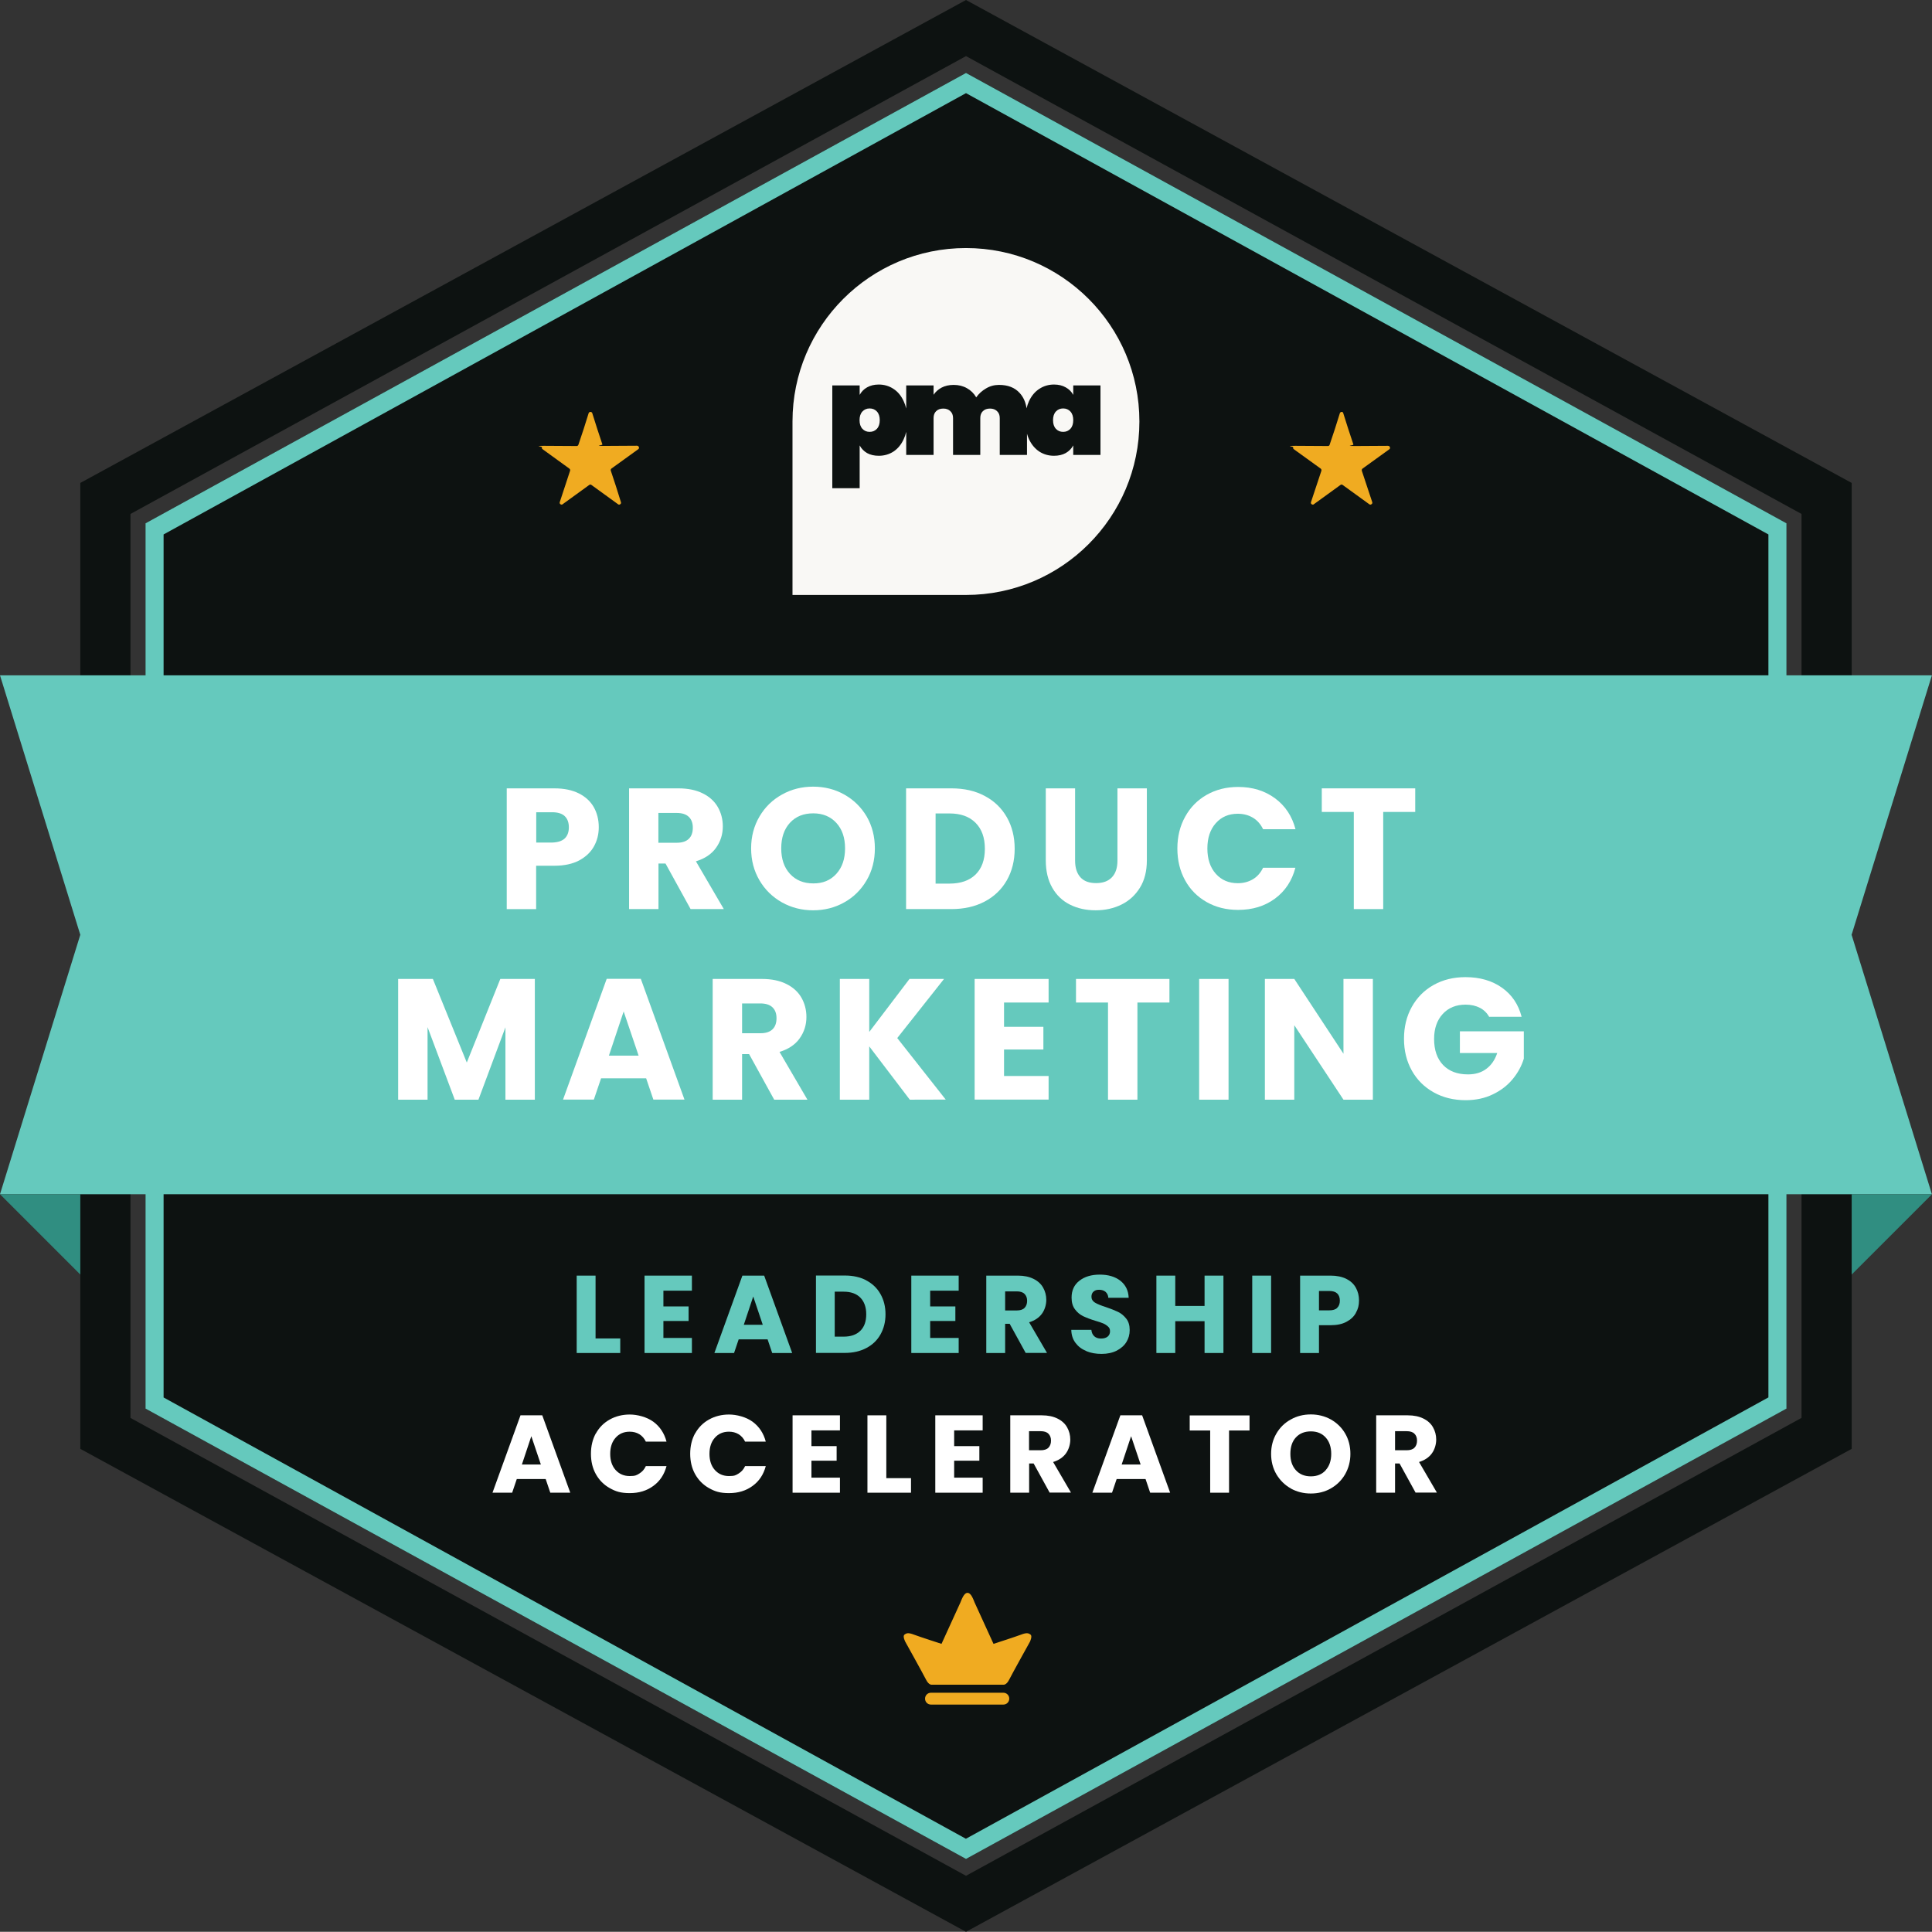<?xml version="1.0" encoding="UTF-8"?>
<svg id="Layer_1" xmlns="http://www.w3.org/2000/svg" viewBox="0 0 1925 1924.8">
  <rect x="0" y="0" width="1925" height="1924.8" fill="#333333" stroke="none"/>
  <defs>
    <style>
      .cls-1 {
        fill: #308e81;
      }

      .cls-2 {
        isolation: isolate;
      }

      .cls-3 {
        fill: #fff;
      }

      .cls-4 {
        fill: #0d1211;
      }

      .cls-5 {
        fill: #f9f8f5;
      }

      .cls-6 {
        fill: #f0ab21;
      }

      .cls-7 {
        fill: #65c9bd;
      }
    </style>
  </defs>
  <polygon class="cls-4" points="145 1403.5 145 521.4 962.5 72.7 1779.9 521.4 1779.9 1403.5 962.5 1852.2 145 1403.5"/>
  <path class="cls-4" d="M962.5,0L80,481.2v962.4l882.5,481.2,882.5-481.2V481.2L962.5,0ZM1794.9,1412.8l-832.4,456.2-832.5-456.2v-900.7L962.5,55.9l832.5,456.2v900.7h-.1Z"/>
  <polygon class="cls-7" points="1924.9 1189.9 0 1189.9 80 931.4 0 672.9 1924.9 672.9 1844.9 931.4 1924.9 1189.9"/>
  <path class="cls-7" d="M962.5,72.7L145,521.4v882.1l817.5,448.7,817.5-448.7v-882.1L962.5,72.7ZM1761.9,1392.4l-799.5,439.7-799.4-439.7v-859.9L962.5,92.8l799.5,439.7v859.9h-.1Z"/>
  <polygon class="cls-1" points="80 1269.9 80 1189.9 0 1189.9 80 1269.9"/>
  <polygon class="cls-1" points="1845 1269.9 1845 1189.9 1925 1189.9 1845 1269.9"/>
  <path class="cls-6" d="M1336.7,410.4c-.7,0-1.5.6-1.7,1.3-3.2,10.6-6.6,20.9-10.1,31.2-.2,1-1,1.5-1.7,1.5-11.1,0-21.9-.2-32.7-.2s-1.8.5-2,1.5c-.2.7,0,1.5.8,2,8.9,6.4,17.7,12.8,26.6,19.2.7.5.9,1.5.7,2.2-3.4,10.3-6.9,20.9-10.4,31.3-.2.7,0,1.5.7,2,.4.2.8.4,1.2.4s.8-.1,1-.4c8.8-6.4,17.7-12.8,26.5-19.2.4-.3.8-.4,1.1-.4s.8.1,1.1.4c8.8,6.4,17.7,12.8,26.5,19.2.3.2.6.4,1,.4s.8-.1,1.2-.4c.8-.5,1-1.3.8-2-3.5-10.4-6.9-20.9-10.4-31.3-.2-.7,0-1.7.7-2.2,8.9-6.4,17.7-12.8,26.6-19.2.7-.5,1-1.3.7-2-.2-1-1-1.5-2-1.5-10.8,0-21.6.2-32.7.2s-1.5-.5-1.7-1.5c-3.4-10.3-6.9-20.6-10.1-31.2,0-.7-.7-1.3-1.7-1.3M588.2,410.4c-.7,0-1.5.6-1.7,1.3-3.2,10.6-6.6,20.9-10.1,31.2-.3,1-1,1.5-1.7,1.5-11.1,0-21.9-.2-32.7-.2s-1.7.5-2,1.5c-.3.7,0,1.5.8,2,8.8,6.4,17.7,12.8,26.5,19.2.7.5,1,1.5.7,2.2-3.4,10.3-6.9,20.9-10.3,31.3-.2.7,0,1.5.7,2,.4.2.8.4,1.2.4s.8-.1,1-.4c8.8-6.4,17.7-12.8,26.5-19.2.4-.3.8-.4,1.1-.4s.7.1,1.1.4c8.8,6.4,17.7,12.8,26.5,19.2.2.2.6.4,1,.4s.8-.1,1.2-.4c.7-.5,1-1.3.7-2-3.2-10.5-6.6-21.1-10.1-31.4-.3-.7,0-1.7.7-2.2,8.9-6.4,17.7-12.8,26.6-19.2.7-.5,1-1.3.7-2-.3-1-1-1.5-2-1.5-10.8,0-21.7.2-32.7.2s-1.5-.5-1.7-1.5c-3.4-10.3-6.9-20.6-10.1-31.2-.1-.6-.9-1.2-1.9-1.2"/>
  <g>
    <path class="cls-6" d="M927.6,1686.6c-3.3,0-5.9,2.6-5.9,5.9s2.6,5.9,5.9,5.9h72.1c3.3,0,5.9-2.6,5.9-5.9s-2.6-5.9-5.9-5.9h-72.1Z"/>
    <path class="cls-6" d="M1026.8,1628.7c-2.1-1.6-3.9-2.1-9.4,0s-27.5,9.2-27.5,9.2l-19-41.6c0-.3-.3-.6-.3-.8-1.2-3-2.4-5.7-3.9-7.1-.7-.7-1.6-1.3-2.6-1.3h-.2c-1,0-1.9.6-2.6,1.3-1.5,1.5-2.7,4.1-3.9,7.1,0,.2-.2.5-.3.8l-19,41.6s-22-7.1-27.5-9.2-7.3-1.6-9.4,0c-2.1,1.6.8,7.1.8,7.1,0,0,17.8,32,20.7,37.8s6,5,6,5h70.8s3.1.8,6-5,20.7-37.8,20.7-37.8c0,0,2.7-5.6.6-7.1"/>
  </g>
  <g class="cls-2">
    <path class="cls-7" d="M593.4,1333.6h24.6v14.5h-43.4v-77.1h18.8v62.6h0Z"/>
    <path class="cls-7" d="M661,1286.1v15.6h25.1v14.5h-25.1v16.9h28.4v15h-47.2v-77.1h47.2v15h-28.4v.1Z"/>
    <path class="cls-7" d="M764.8,1334.5h-28.8l-4.6,13.6h-19.6l27.9-77.1h21.7l27.9,77.1h-19.9l-4.6-13.6h0ZM760,1320l-9.5-28.2-9.4,28.2h19-.1Z"/>
    <path class="cls-7" d="M863.2,1275.8c6.1,3.2,10.8,7.7,14.1,13.6,3.3,5.8,5,12.5,5,20.1s-1.7,14.2-5,20.1-8.1,10.4-14.2,13.6c-6.1,3.2-13.2,4.8-21.2,4.8h-28.9v-77.1h28.9c8.1,0,15.2,1.6,21.3,4.8v.1ZM857.2,1326c4-3.9,5.9-9.4,5.9-16.5s-2-12.6-5.9-16.6c-4-4-9.5-5.9-16.6-5.9h-8.9v44.8h8.9c7.1,0,12.6-1.9,16.6-5.8Z"/>
    <path class="cls-7" d="M926.8,1286.1v15.6h25.1v14.5h-25.1v16.9h28.4v15h-47.2v-77.1h47.2v15h-28.4v.1Z"/>
    <path class="cls-7" d="M1022,1348.1l-16-29.1h-4.5v29.1h-18.8v-77.1h31.5c6.1,0,11.3,1.1,15.5,3.2,4.3,2.1,7.5,5,9.6,8.7s3.2,7.8,3.2,12.3-1.4,9.7-4.3,13.7-7.2,6.9-12.8,8.6l17.8,30.5h-21.2v.1ZM1001.5,1305.7h11.6c3.4,0,6-.8,7.7-2.5s2.6-4.1,2.6-7.1-.9-5.2-2.6-6.9c-1.7-1.7-4.3-2.5-7.7-2.5h-11.6v19.1-.1Z"/>
    <path class="cls-7" d="M1082.3,1346.1c-4.5-1.8-8-4.5-10.7-8.1s-4.1-7.9-4.2-13h20c.3,2.9,1.3,5,3,6.5s3.9,2.2,6.6,2.2,5-.6,6.6-1.9,2.4-3.1,2.4-5.3-.6-3.5-1.9-4.7-2.9-2.3-4.7-3.1c-1.9-.8-4.5-1.7-8-2.7-5-1.5-9-3.1-12.2-4.6-3.1-1.5-5.9-3.8-8.1-6.8-2.3-3-3.4-6.9-3.4-11.7,0-7.2,2.6-12.8,7.8-16.8,5.2-4.1,12-6.1,20.3-6.1s15.3,2,20.5,6.1,8,9.7,8.3,17h-20.3c-.1-2.5-1.1-4.4-2.7-5.9-1.7-1.4-3.8-2.1-6.5-2.1s-4.1.6-5.5,1.8c-1.4,1.2-2.1,2.9-2.1,5.2s1.2,4.4,3.5,5.8,6,2.9,11,4.5c5,1.7,9,3.3,12.1,4.8s5.8,3.8,8.1,6.7c2.3,2.9,3.4,6.7,3.4,11.3s-1.1,8.4-3.3,12c-2.2,3.6-5.5,6.4-9.7,8.6-4.2,2.1-9.3,3.2-15,3.2s-10.7-.9-15.1-2.7l-.2-.2Z"/>
    <path class="cls-7" d="M1219,1271v77.1h-18.8v-31.7h-29.2v31.7h-18.8v-77.1h18.8v30.2h29.2v-30.2h18.8Z"/>
    <path class="cls-7" d="M1266.5,1271v77.1h-18.8v-77.1h18.8Z"/>
    <path class="cls-7" d="M1351,1308.1c-2,3.7-5.2,6.7-9.4,8.9-4.2,2.3-9.5,3.4-15.8,3.4h-11.6v27.7h-18.8v-77.1h30.4c6.1,0,11.3,1.1,15.6,3.2,4.2,2.1,7.4,5,9.5,8.8,2.1,3.7,3.2,8,3.2,12.8s-1,8.5-3.1,12.2v.1ZM1332.4,1303c1.8-1.7,2.6-4.1,2.6-7.1s-.9-5.5-2.6-7.1c-1.8-1.7-4.4-2.5-8-2.5h-10.2v19.3h10.2c3.6,0,6.3-.8,8-2.5v-.1Z"/>
    <path class="cls-3" d="M543.7,1473.7h-28.8l-4.6,13.6h-19.6l27.9-77.1h21.7l27.9,77.1h-19.9l-4.6-13.6h0ZM538.9,1459.2l-9.5-28.2-9.4,28.2h19-.1Z"/>
    <path class="cls-3" d="M593.7,1428.3c3.3-6,7.9-10.6,13.8-13.9,5.9-3.3,12.6-5,20-5s17,2.4,23.5,7.2c6.5,4.8,10.9,11.4,13.1,19.8h-20.6c-1.5-3.2-3.7-5.7-6.5-7.4-2.8-1.7-6-2.5-9.6-2.5-5.8,0-10.5,2-14,6-3.6,4-5.4,9.4-5.4,16.1s1.8,12.1,5.4,16.1c3.6,4,8.3,6,14,6s6.8-.8,9.6-2.5,5-4.1,6.5-7.4h20.6c-2.2,8.3-6.5,14.9-13.1,19.7-6.5,4.8-14.3,7.2-23.5,7.2s-14.1-1.7-20-5-10.5-8-13.8-13.9-4.9-12.7-4.9-20.3,1.6-14.4,4.9-20.4v.2Z"/>
    <path class="cls-3" d="M692.6,1428.3c3.3-6,7.9-10.6,13.8-13.9,5.9-3.3,12.6-5,20-5s17,2.4,23.5,7.2c6.5,4.8,10.9,11.4,13.1,19.8h-20.6c-1.5-3.2-3.7-5.7-6.5-7.4-2.8-1.7-6-2.5-9.6-2.5-5.8,0-10.5,2-14,6-3.6,4-5.4,9.4-5.4,16.1s1.8,12.1,5.4,16.1c3.6,4,8.3,6,14,6s6.8-.8,9.6-2.5,5-4.1,6.5-7.4h20.6c-2.2,8.3-6.5,14.9-13.1,19.7-6.5,4.8-14.3,7.2-23.5,7.2s-14.1-1.7-20-5-10.5-8-13.8-13.9-4.9-12.7-4.9-20.3,1.6-14.4,4.9-20.4v.2Z"/>
    <path class="cls-3" d="M808.5,1425.3v15.6h25.1v14.5h-25.1v16.9h28.4v15h-47.2v-77.1h47.2v15h-28.4v.1Z"/>
    <path class="cls-3" d="M883.1,1472.8h24.6v14.5h-43.4v-77.1h18.8v62.6h0Z"/>
    <path class="cls-3" d="M950.7,1425.3v15.6h25.1v14.5h-25.1v16.9h28.4v15h-47.2v-77.1h47.2v15h-28.4v.1Z"/>
    <path class="cls-3" d="M1045.9,1487.3l-16-29.1h-4.5v29.1h-18.8v-77.1h31.5c6.1,0,11.3,1.1,15.5,3.2,4.3,2.1,7.5,5,9.6,8.7s3.2,7.8,3.2,12.3-1.4,9.7-4.3,13.7-7.2,6.9-12.8,8.6l17.8,30.5h-21.2v.1ZM1025.3,1445h11.6c3.4,0,6-.8,7.7-2.5s2.6-4.1,2.6-7.1-.9-5.2-2.6-6.9c-1.7-1.7-4.3-2.5-7.7-2.5h-11.6v19.1-.1Z"/>
    <path class="cls-3" d="M1141.4,1473.7h-28.8l-4.6,13.6h-19.6l27.9-77.1h21.7l27.9,77.1h-19.9l-4.6-13.6ZM1136.5,1459.2l-9.5-28.2-9.4,28.2h19-.1Z"/>
    <path class="cls-3" d="M1245,1410.3v15h-20.4v62h-18.8v-62h-20.4v-15h59.6Z"/>
    <path class="cls-3" d="M1286.2,1483.1c-6-3.4-10.8-8.1-14.4-14.1-3.5-6-5.3-12.8-5.3-20.4s1.8-14.3,5.3-20.3,8.3-10.7,14.4-14c6-3.4,12.7-5,19.9-5s13.9,1.7,19.9,5c6,3.4,10.8,8,14.3,14s5.2,12.8,5.2,20.3-1.8,14.3-5.3,20.4c-3.5,6-8.3,10.7-14.3,14.1s-12.6,5-19.9,5-13.9-1.7-19.9-5h.1ZM1320.9,1464.8c3.7-4.1,5.5-9.5,5.5-16.2s-1.8-12.2-5.5-16.3c-3.7-4.1-8.6-6.1-14.8-6.1s-11.2,2-14.9,6c-3.7,4-5.5,9.5-5.5,16.4s1.8,12.2,5.5,16.3c3.7,4.1,8.7,6.1,14.9,6.1s11.1-2,14.8-6.1v-.1Z"/>
    <path class="cls-3" d="M1410.5,1487.3l-16-29.1h-4.5v29.1h-18.8v-77.1h31.5c6.1,0,11.3,1.1,15.5,3.2,4.3,2.1,7.5,5,9.6,8.7s3.2,7.8,3.2,12.3-1.4,9.7-4.3,13.7-7.2,6.9-12.8,8.6l17.8,30.5h-21.2v.1ZM1390,1445h11.6c3.4,0,6-.8,7.7-2.5s2.6-4.1,2.6-7.1-.9-5.2-2.6-6.9c-1.7-1.7-4.3-2.5-7.7-2.5h-11.6v19.1-.1Z"/>
  </g>
  <g class="cls-2">
    <path class="cls-3" d="M591.8,843.3c-3.2,5.8-8.1,10.4-14.7,14-6.6,3.5-14.9,5.3-24.7,5.3h-18.2v43.2h-29.3v-120.3h47.5c9.6,0,17.7,1.7,24.3,5s11.6,7.9,14.9,13.7c3.3,5.8,5,12.5,5,20,0,7-1.6,13.4-4.8,19.1ZM562.7,835.4c2.7-2.6,4.1-6.3,4.1-11.1s-1.4-8.5-4.1-11.1c-2.7-2.6-6.9-3.9-12.5-3.9h-15.9v30.2h15.9c5.6-.2,9.7-1.5,12.5-4.1Z"/>
    <path class="cls-3" d="M688.1,905.8l-25-45.4h-7v45.4h-29.3v-120.3h49.2c9.5,0,17.6,1.7,24.2,5,6.7,3.3,11.7,7.9,15,13.6,3.3,5.8,5,12.2,5,19.3,0,8-2.3,15.1-6.8,21.4-4.5,6.3-11.2,10.7-20,13.4l27.8,47.6h-33.1ZM656,839.7h18.2c5.4,0,9.4-1.3,12.1-3.9,2.7-2.6,4-6.3,4-11.1,0-4.6-1.3-8.2-4-10.8s-6.7-3.9-12.1-3.9h-18.2v29.7Z"/>
    <path class="cls-3" d="M779.1,899.1c-9.4-5.3-16.9-12.6-22.4-22s-8.3-20-8.3-31.8,2.8-22.3,8.3-31.7,13-16.7,22.4-21.9c9.4-5.3,19.8-7.9,31.1-7.9s21.7,2.6,31.1,7.9c9.4,5.3,16.8,12.6,22.3,21.9,5.4,9.4,8.1,19.9,8.1,31.7s-2.7,22.4-8.2,31.8c-5.5,9.4-12.9,16.8-22.3,22-9.4,5.3-19.7,7.9-31,7.9s-21.6-2.6-31.1-7.9ZM833.3,870.7c5.8-6.4,8.7-14.8,8.7-25.4s-2.9-19.1-8.7-25.4c-5.8-6.3-13.5-9.5-23-9.5-9.7,0-17.4,3.1-23.2,9.4-5.8,6.3-8.7,14.8-8.7,25.5,0,10.6,2.9,19.1,8.7,25.4,5.8,6.3,13.5,9.5,23.2,9.5,9.5.1,17.2-3.1,23-9.5Z"/>
    <path class="cls-3" d="M981.2,793.1c9.5,5,16.8,12.1,22,21.2,5.2,9.1,7.8,19.6,7.8,31.4s-2.6,22.2-7.8,31.4c-5.2,9.1-12.6,16.2-22.1,21.2s-20.6,7.5-33.2,7.5h-45.1v-120.3h45.1c12.8,0,23.9,2.5,33.3,7.6ZM972,871.4c6.2-6.1,9.3-14.6,9.3-25.7s-3.1-19.7-9.3-25.9-14.8-9.3-25.9-9.3h-13.9v69.9h13.9c11.1,0,19.7-3,25.9-9Z"/>
    <path class="cls-3" d="M1071.2,785.5v72c0,7.2,1.8,12.7,5.3,16.6,3.5,3.9,8.7,5.8,15.6,5.8s12.1-1.9,15.8-5.8c3.7-3.9,5.5-9.4,5.5-16.6v-72h29.3v71.8c0,10.7-2.3,19.8-6.9,27.2s-10.7,13-18.4,16.8-16.3,5.7-25.8,5.7-18-1.9-25.4-5.6c-7.5-3.7-13.4-9.3-17.7-16.8-4.3-7.5-6.5-16.6-6.5-27.3v-71.8h29.2Z"/>
    <path class="cls-3" d="M1180.9,813.7c5.1-9.3,12.3-16.6,21.5-21.8s19.6-7.8,31.3-7.8c14.3,0,26.5,3.8,36.7,11.3s17,17.8,20.4,30.8h-32.3c-2.4-5-5.8-8.9-10.2-11.5-4.4-2.6-9.4-3.9-15-3.9-9,0-16.3,3.1-21.9,9.4-5.6,6.3-8.4,14.7-8.4,25.2s2.8,18.9,8.4,25.2,12.9,9.4,21.9,9.4c5.6,0,10.6-1.3,15-3.9,4.4-2.6,7.8-6.5,10.2-11.5h32.2c-3.4,13-10.2,23.3-20.4,30.8-10.2,7.5-22.4,11.2-36.7,11.2-11.7,0-22.1-2.6-31.3-7.8-9.2-5.2-16.4-12.4-21.5-21.7s-7.7-19.8-7.7-31.7c0-11.8,2.6-22.4,7.8-31.7Z"/>
    <path class="cls-3" d="M1410.1,785.5v23.5h-31.9v96.8h-29.3v-96.8h-31.9v-23.5h93.1Z"/>
  </g>
  <g class="cls-2">
    <path class="cls-3" d="M532.9,975.4v120.3h-29.3v-72.1l-26.9,72.1h-23.6l-27.1-72.3v72.3h-29.3v-120.3h34.6l33.8,83.3,33.4-83.3h34.4Z"/>
    <path class="cls-3" d="M643.8,1074.4h-44.9l-7.2,21.2h-30.7l43.5-120.3h34l43.5,120.3h-31l-7.2-21.2ZM636.3,1051.8l-14.9-44-14.7,44h29.6Z"/>
    <path class="cls-3" d="M771.4,1095.7l-25-45.4h-7v45.4h-29.3v-120.3h49.2c9.5,0,17.6,1.7,24.2,5,6.7,3.3,11.7,7.9,15,13.6,3.3,5.8,5,12.2,5,19.3,0,8-2.3,15.1-6.8,21.4-4.5,6.3-11.2,10.7-20,13.4l27.8,47.6h-33.1ZM739.4,1029.5h18.2c5.4,0,9.4-1.3,12.1-3.9,2.7-2.6,4-6.3,4-11.1,0-4.6-1.3-8.2-4-10.8s-6.7-3.9-12.1-3.9h-18.2v29.7Z"/>
    <path class="cls-3" d="M906.5,1095.7l-40.4-53.1v53.1h-29.3v-120.3h29.3v52.8l40.1-52.8h34.4l-46.6,58.9,48.3,61.3-35.8.1h0Z"/>
    <path class="cls-3" d="M1000.4,998.8v24.3h39.2v22.6h-39.2v26.4h44.4v23.5h-73.7v-120.2h73.7v23.5h-44.4v-.1h0Z"/>
    <path class="cls-3" d="M1165.2,975.4v23.5h-31.9v96.8h-29.3v-96.8h-31.9v-23.5h93.1Z"/>
    <path class="cls-3" d="M1224.1,975.4v120.3h-29.3v-120.3h29.3Z"/>
    <path class="cls-3" d="M1367.9,1095.7h-29.3l-49-74.2v74.2h-29.3v-120.3h29.3l49,74.5v-74.5h29.3v120.3Z"/>
    <path class="cls-3" d="M1483.9,1013.4c-2.2-4-5.3-7.1-9.3-9.2-4.1-2.1-8.8-3.2-14.3-3.2-9.5,0-17.1,3.1-22.8,9.3-5.7,6.2-8.6,14.5-8.6,24.9,0,11.1,3,19.7,9,26,6,6.2,14.2,9.3,24.8,9.3,7.2,0,13.3-1.8,18.2-5.5,5-3.7,8.6-8.9,10.9-15.8h-37.2v-21.6h63.7v27.2c-2.2,7.3-5.9,14.1-11.1,20.4s-11.8,11.4-19.8,15.2c-8,3.9-17,5.8-27.1,5.8-11.9,0-22.5-2.6-31.8-7.8-9.3-5.2-16.6-12.4-21.8-21.7-5.2-9.3-7.8-19.8-7.8-31.7s2.6-22.5,7.8-31.8c5.2-9.3,12.4-16.6,21.7-21.8,9.3-5.2,19.8-7.8,31.7-7.8,14.4,0,26.5,3.5,36.4,10.5s16.4,16.6,19.6,29h-32.2v.3h0Z"/>
  </g>
  <g>
    <path class="cls-5" d="M789.624,419.974c0-95.449,77.377-172.826,172.826-172.826s172.826,77.377,172.826,172.826-77.377,172.826-172.826,172.826h-172.826v-172.826h0Z"/>
    <path class="cls-4" d="M1069.36,384.002v9.456c-1.719-3.193-4.216-5.69-7.491-7.491-3.275-1.883-7.164-2.825-11.667-2.825-5.404,0-10.275,1.433-14.614,4.299-4.339,2.783-7.778,6.877-10.316,12.281-1.019,2.207-1.823,4.586-2.419,7.131-.9-6.202-3.209-11.324-6.935-15.36-4.831-5.322-11.667-7.983-20.509-7.983-4.748,0-9.088,1.187-13.018,3.562-3.93,2.292-7.163,5.24-9.701,8.842-2.293-3.93-5.363-6.959-9.211-9.088-3.848-2.21-8.269-3.316-13.263-3.316-4.585,0-8.597.901-12.035,2.702-3.357,1.801-6.018,4.176-7.983,7.123v-9.334h-27.263v23.012c-.62-2.606-1.464-5.038-2.539-7.292-2.456-5.404-5.854-9.497-10.193-12.281-4.339-2.866-9.211-4.299-14.614-4.299-4.503,0-8.392.942-11.667,2.825-3.193,1.801-5.649,4.298-7.369,7.491v-9.456h-27.263v102.422h27.263v-42.614c1.719,3.192,4.176,5.731,7.369,7.614,3.275,1.801,7.163,2.702,11.667,2.702,5.404,0,10.275-1.392,14.614-4.176,4.339-2.866,7.737-6.959,10.193-12.281,1.075-2.288,1.92-4.748,2.539-7.374v22.97h27.263v-36.72c0-2.948.86-5.24,2.579-6.877,1.719-1.719,4.093-2.579,7.123-2.579,2.947,0,5.281.86,7,2.579,1.801,1.638,2.702,3.93,2.702,6.877v36.72h27.14v-36.72c0-2.948.86-5.24,2.579-6.877,1.719-1.719,4.094-2.579,7.123-2.579,2.947,0,5.281.86,7,2.579,1.801,1.638,2.702,3.93,2.702,6.877v36.72h27.14v-21.099c.536,1.931,1.196,3.766,1.986,5.502,2.538,5.322,5.977,9.415,10.316,12.281,4.339,2.784,9.211,4.176,14.614,4.176,4.503,0,8.392-.901,11.667-2.702,3.275-1.883,5.772-4.422,7.491-7.614v9.456h27.14v-69.264h-27.14v.002ZM873.746,427.231c-1.883,2.047-4.298,3.07-7.246,3.07s-5.363-1.023-7.246-3.07-2.825-4.912-2.825-8.597.942-6.55,2.825-8.597,4.299-3.07,7.246-3.07,5.363,1.023,7.246,3.07,2.825,4.912,2.825,8.597-.942,6.55-2.825,8.597h0ZM1066.535,427.231c-1.883,2.047-4.298,3.07-7.246,3.07s-5.363-1.023-7.246-3.07c-1.883-2.047-2.825-4.912-2.825-8.597s.942-6.55,2.825-8.597c1.883-2.047,4.299-3.07,7.246-3.07s5.363,1.023,7.246,3.07c1.884,2.047,2.825,4.912,2.825,8.597s-.941,6.55-2.825,8.597h0Z"/>
  </g>
</svg>